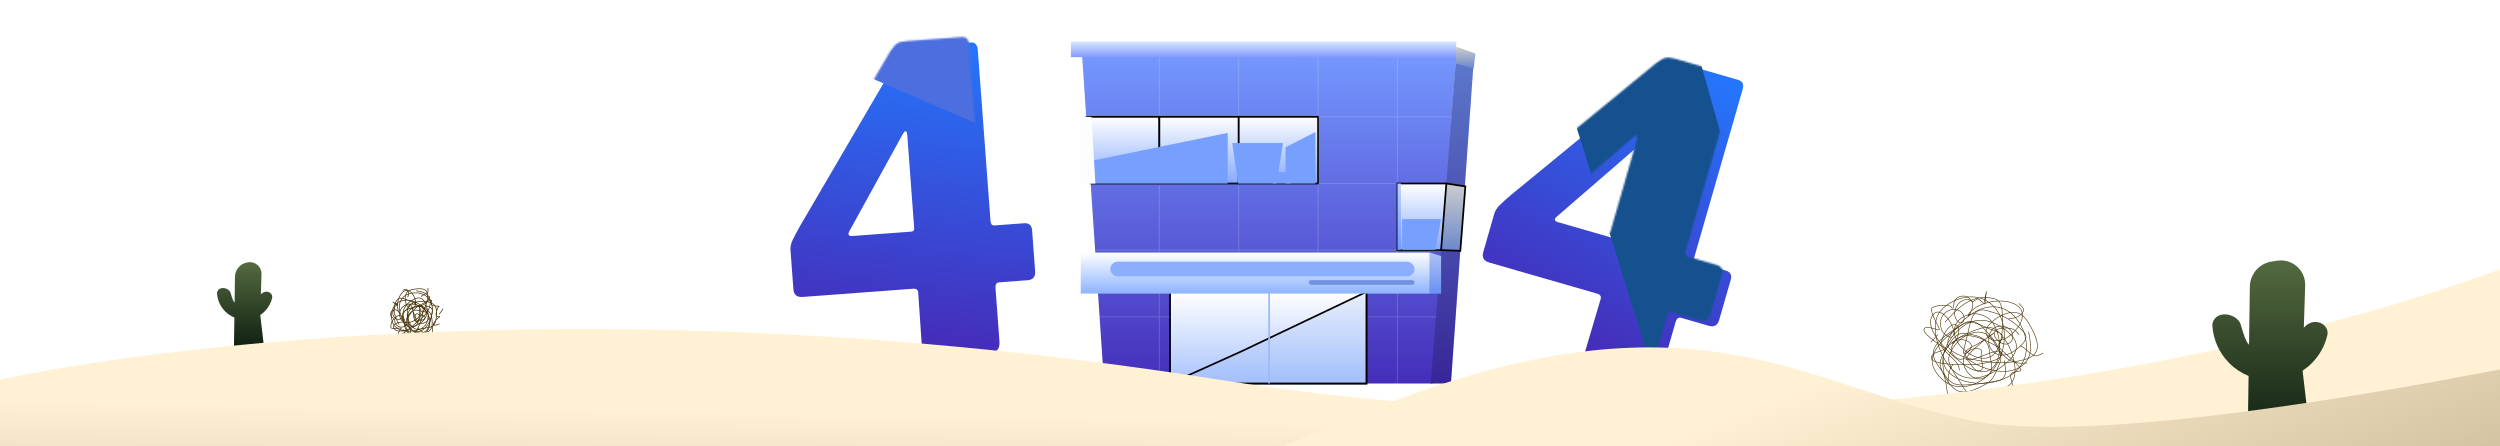 <svg width="1440" height="257" viewBox="0 0 1440 257" fill="none" xmlns="http://www.w3.org/2000/svg">
<path d="M1151.58 200.384C1144.03 195.815 1128.51 187.129 1123.99 200.365C1123.04 203.143 1126.03 205.848 1128.3 206.796C1129.76 207.406 1130.96 206.259 1132.13 206.743C1135.09 207.969 1136.18 212.79 1138.64 213.39C1144.16 214.74 1140.99 207.574 1141.06 205.28C1141.11 203.857 1142.17 201.766 1140.4 201.099C1137.51 200.008 1134.46 201.447 1132.44 203.563C1127.24 209.001 1135.66 221.132 1142.68 217.688C1149.85 214.168 1146.52 209.203 1146.02 203.263C1145.29 194.654 1140.56 193.494 1132.47 192.091C1127.53 191.234 1125.05 194.6 1122.68 198.474C1120.8 201.549 1116.66 206.917 1117.65 210.84C1118.74 215.178 1122.07 220.62 1125.34 223.628C1130.58 228.452 1139.06 223.964 1144.13 221.056C1148.78 218.387 1149.48 214.253 1151.67 209.809C1154.72 203.591 1149.04 196.243 1145.25 192.059C1142.59 189.112 1138.34 183.99 1133.77 185.237C1131 185.993 1128.58 188.346 1126.07 189.719C1122.18 191.85 1118.61 194.51 1115.83 198.001C1110.9 204.176 1115.06 208.754 1119.09 214.488C1121.77 218.311 1124.07 221.637 1129.04 221.736C1136.29 221.88 1143.81 220.673 1150.89 219.249C1156.65 218.091 1155.28 212.509 1154.42 207.774" stroke="#442F02" stroke-width="0.332" stroke-linecap="round"/>
<path d="M1152.15 203.694C1148.81 197.066 1145.51 189.58 1136.74 191.631C1130.25 193.147 1124.52 198.819 1122.69 205.254C1121.29 210.197 1126.96 216.316 1129.13 220.324C1132.06 225.721 1134.49 228.497 1141.15 227.609C1146.14 226.943 1153.13 225.117 1157.18 221.935C1161.57 218.483 1161.03 211.873 1159.86 207.018C1158.37 200.84 1154.7 193.326 1149.19 189.723C1145.6 187.377 1140.87 189.01 1137.22 190.345C1132.53 192.066 1128.19 194.435 1124.23 197.485C1119.04 201.482 1118.62 205.867 1119.31 212.2C1119.58 214.651 1120.25 217.882 1120.76 220.278C1121.3 222.822 1121.53 228.303 1123.32 230.44C1123.56 230.734 1131.85 226.634 1133.26 226.474C1138.44 225.885 1142.63 227.039 1146.76 229.773C1151.28 232.761 1144.43 226.183 1149.69 224.923C1151.73 224.435 1156.5 223.731 1158.57 224.228C1159.12 224.362 1160.47 225.479 1160.33 225.043C1159.53 222.558 1158.77 220.059 1158.15 217.52C1157.28 213.919 1161.41 214.199 1163.65 213.646C1166.18 213.023 1156.25 204.663 1155.45 203.919C1152.05 200.728 1149.5 199.466 1152.77 195.688C1155.97 191.983 1148.07 190.401 1145.57 189.303C1142.04 187.75 1137.65 185.24 1133.56 185.706C1130.11 186.1 1126.2 189.714 1123.76 191.858C1119.52 195.563 1113.15 201.48 1112.91 207.589C1112.71 212.819 1117.82 218.619 1122.08 220.95C1128.67 224.566 1136.99 222.385 1142.77 218.12C1151.67 211.541 1155.93 199.242 1154.1 188.508C1151.9 175.625 1141.54 168.099 1128.91 172.03C1123.6 173.681 1117.45 177.42 1115.58 183.023C1112.8 191.38 1117.13 202.898 1121.8 209.678C1130.6 222.467 1144.37 218.419 1154.81 209.816C1163.17 202.924 1164.02 196.803 1155.24 190.151C1147.18 184.049 1138.42 181.907 1129.93 188.511C1121.69 194.915 1113.33 208.937 1125.12 216.605C1136.16 223.789 1156.56 221.862 1164.18 210.306C1168.98 203.026 1167.71 193.42 1163.4 186.356C1155.78 173.888 1143.27 174.341 1132.9 182.859C1129.41 185.731 1118.18 195.519 1123.11 201.014C1125.78 203.996 1132.6 206.168 1135.8 206.9C1145.53 209.129 1156.71 209.87 1166.42 207.052C1176.14 204.234 1174.23 196.824 1170.48 189.684C1167.89 184.748 1165 179.257 1158.64 179.98C1153.61 180.551 1149.28 183.284 1145.86 186.878C1140.96 192.02 1146.11 197.653 1152.78 195.919C1159.55 194.156 1170.71 181.415 1161.43 175.693C1153.94 171.075 1139.49 173.654 1134.13 180.625C1133.7 181.183 1133.2 183.596 1134.67 180.809C1135.82 178.627 1138.3 172.879 1133.55 172.566C1127.51 172.17 1123.26 180.697 1127.66 185.063C1131.06 188.423 1133.02 182.118 1129.33 179.48C1124.92 176.327 1118.93 179.406 1117.87 184.499C1117.43 186.66 1117.84 189.395 1119.06 191.266C1119.74 192.317 1123.85 195.96 1125.15 193.246C1127.11 189.177 1118.74 176.095 1114.02 180.68C1105.23 189.217 1127.26 207.775 1132.78 211.116C1136.48 213.35 1142.39 215.645 1146.66 212.706C1152.81 208.464 1152.51 197.475 1150.5 191.497C1148.68 186.133 1146.18 182.663 1140.6 181.127C1135.48 179.719 1128.41 182.242 1126.31 187.465C1122.73 196.367 1134.73 206.78 1142.9 206.377C1153.65 205.847 1153.7 189.328 1153.39 181.952C1153.23 178.229 1153.09 173.095 1148.73 172.045C1135.96 168.971 1128.15 176.766 1120.45 185.475" stroke="#442F02" stroke-width="0.332" stroke-linecap="round"/>
<path d="M1116.17 192.764L1112.19 197.115" stroke="#442F02" stroke-width="0.332" stroke-linecap="round"/>
<path d="M1124.86 209.914C1122.36 213.232 1122.16 217.047 1122.01 220.896" stroke="#442F02" stroke-width="0.332" stroke-linecap="round"/>
<path d="M1136.02 226.123C1134.96 229.238 1137.67 231.386 1139.47 233.277" stroke="#442F02" stroke-width="0.332" stroke-linecap="round"/>
<path d="M1151.17 228.789C1153.94 229.93 1156.11 230.298 1158.98 230.739" stroke="#442F02" stroke-width="0.332" stroke-linecap="round"/>
<path d="M1152.53 202.842C1156.4 208.191 1161.49 209.809 1167.63 209.063" stroke="#442F02" stroke-width="0.332" stroke-linecap="round"/>
<path d="M1163.85 199.21C1166.59 200.221 1170.2 205.403 1173.13 204.992C1174.17 204.847 1175.76 203.829 1176.77 203.439" stroke="#442F02" stroke-width="0.332" stroke-linecap="round"/>
<path d="M1157.09 183.434C1160.05 183.793 1164.89 181.983 1165.53 178.63C1165.79 177.274 1163.68 175.832 1162.97 174.823" stroke="#442F02" stroke-width="0.332" stroke-linecap="round"/>
<path d="M1142.9 174.046C1143.3 172.092 1144.4 166.213 1144.15 168.192C1143.88 170.244 1143.58 172.246 1143.43 174.313C1143.23 177.204 1140.74 171.175 1138.64 172.345C1135.73 173.966 1136.57 174.633 1134.29 171.853C1132.26 169.384 1126.82 170.537 1125.73 173.484C1125.18 174.984 1125.63 179.29 1123.81 176.77C1122.58 175.048 1113.32 175.935 1112.66 177.67C1111.76 180.061 1116.21 186.98 1117.02 189.458C1117.54 191.03 1111.22 187.792 1109.13 188.717C1104.56 190.739 1117.83 198.921 1119.23 199.914C1122.08 201.938 1115.44 202.227 1113.55 204.05C1106.12 211.223 1136.9 210.064 1138.73 209.859C1139.82 209.738 1154.53 207.898 1152.84 203.041C1151.96 200.509 1142.97 204.691 1141.91 205.033C1140.07 205.626 1135.2 207.856 1133.07 206.967C1130.83 206.03 1141.54 197.061 1141.64 196.973C1143.19 195.688 1146.39 193.149 1148.34 191.817C1148.93 191.413 1147.3 192.808 1146.72 193.222C1143.69 195.377 1141.45 196.753 1138.17 198.658C1137.82 198.858 1132.17 201.423 1131.8 203.138C1130.9 207.385 1142.26 211.667 1144.22 212.307C1151.57 214.705 1161.21 215.166 1166.7 208.713C1171.09 203.565 1169.45 197.052 1168.5 191.075" stroke="#442F02" stroke-width="0.332" stroke-linecap="round"/>
<path d="M1163.01 192.74C1160.88 190.461 1160.64 189.562 1157.01 189.024C1155.11 188.742 1149.99 188.683 1148.89 191.475C1147.82 194.178 1151.58 197.073 1153.26 197.78C1156.74 199.241 1159.48 196.954 1159.38 193.501C1159.23 187.972 1151.32 186.03 1147.74 189.653C1146.02 191.384 1145.14 194.581 1145.38 196.926C1145.85 201.531 1149.24 204.973 1154.02 204.525C1157.69 204.181 1160.38 202.237 1163.06 199.921C1165.15 198.104 1168.24 195.198 1166.36 192.122C1165.64 190.948 1162.17 187.732 1161.31 187.024C1158.44 184.642 1155.25 182.743 1151.82 181.29C1149.83 180.448 1149.23 180.321 1147.26 179.745C1145.3 179.172 1142.88 178.227 1140.8 178.581C1139.05 178.878 1137.76 179.903 1136.83 181.388C1134.86 184.522 1134.27 188.718 1133.42 192.237C1131.97 198.199 1132.98 193.972 1131.67 199.294C1131.52 199.896 1130.91 202.054 1130.94 202.97C1130.97 203.715 1131.26 203.912 1131.99 203.651C1133.53 203.097 1135.4 201.154 1135.48 199.434C1135.57 197.739 1134.01 196.683 1132.65 196.194C1130.06 195.265 1126.51 195.351 1124.55 197.55C1124.45 197.659 1124.66 198.01 1124.77 197.924C1125.42 197.447 1125.98 196.847 1126.41 196.17C1127.8 193.965 1129.41 189.993 1127.31 187.606C1125.2 185.201 1121.54 189.484 1120.59 191.045C1119.88 192.197 1119.55 193.181 1119.09 194.448C1118.68 195.565 1117.71 197.486 1118.01 198.765C1118.31 200.033 1119.62 201.4 1120.4 202.222C1122.76 204.689 1125.54 206.758 1127.45 209.627C1128.19 210.742 1128.57 211.983 1128.55 213.301" stroke="#442F02" stroke-width="0.332" stroke-linecap="round"/>
<path fill-rule="evenodd" clip-rule="evenodd" d="M142.633 151.12C138.489 151.736 135.403 155.263 135.343 159.452L135.13 174.258C135.074 174.204 135.017 174.15 134.962 174.094C134.298 173.43 133.549 171.308 132.895 168.876C132.122 165.998 127.434 164.781 125.618 167.142C125.198 167.688 124.96 168.358 125.005 169.044C125.262 172.928 126.918 176.601 129.687 179.37C131.221 180.904 133.034 182.097 135.006 182.899L134.758 200.221C134.689 205.049 138.584 209.001 143.413 209.001C148.593 209.001 152.614 204.482 152.011 199.338L150.036 182.481C149.995 182.129 149.964 181.775 149.944 181.422C150.843 180.828 151.686 180.142 152.458 179.37C154.591 177.237 156.063 174.569 156.745 171.681C157.218 169.676 155.505 167.984 153.444 167.984C152.191 167.984 151.107 168.63 150.256 169.557L150.63 157.923C150.736 154.622 148.422 151.734 145.176 151.118C144.439 150.979 143.683 150.963 142.94 151.074L142.633 151.12Z" fill="url(#paint0_linear_6186_67899)"/>
<path d="M241.125 176.123C237.979 178.57 231.81 183.708 236.66 187.749C237.678 188.597 239.3 187.776 240.067 186.972C240.559 186.455 240.269 185.766 240.662 185.351C241.657 184.301 243.865 184.62 244.515 183.681C245.977 181.569 242.443 181.751 241.489 181.349C240.897 181.1 240.186 180.315 239.62 180.952C238.693 181.995 238.807 183.513 239.372 184.706C240.825 187.774 247.297 186.188 246.979 182.672C246.655 179.079 244.024 179.683 241.439 178.935C237.693 177.85 236.44 179.655 234.543 182.837C233.383 184.783 234.4 186.374 235.651 187.997C236.643 189.286 238.237 191.898 240.05 192.115C242.055 192.356 244.886 191.833 246.682 190.941C249.562 189.511 249.04 185.211 248.633 182.606C248.26 180.214 246.631 179.249 245.111 177.611C242.983 175.32 238.968 176.528 236.594 177.446C234.922 178.093 232.077 179.055 231.864 181.184C231.735 182.473 232.335 183.875 232.509 185.153C232.779 187.136 233.323 189.071 234.344 190.809C236.151 193.883 238.753 192.869 241.82 192.099C243.865 191.585 245.638 191.154 246.483 189.072C247.715 186.042 248.42 182.679 248.964 179.464C249.407 176.849 246.833 176.523 244.697 176.123" stroke="#442F02" stroke-width="0.4" stroke-linecap="round"/>
<path d="M242.612 176.42C239.278 176.757 235.591 176.937 235.038 180.968C234.629 183.947 236.093 187.279 238.511 189.088C240.367 190.477 243.863 189.075 245.903 188.807C248.65 188.446 250.214 187.867 250.914 184.92C251.439 182.71 251.8 179.465 251.113 177.247C250.367 174.839 247.493 174 245.258 173.708C242.414 173.336 238.653 173.672 236.245 175.411C234.677 176.543 234.6 178.803 234.575 180.554C234.542 182.809 234.838 185.024 235.484 187.186C236.331 190.018 238.111 190.904 240.892 191.635C241.968 191.918 243.439 192.156 244.53 192.329C245.69 192.513 248.038 193.299 249.227 192.892C249.391 192.836 249.001 188.682 249.161 188.063C249.75 185.782 250.914 184.202 252.733 182.903C254.722 181.482 250.844 183.306 251.162 180.885C251.286 179.948 251.76 177.822 252.303 177.032C252.45 176.819 253.138 176.431 252.932 176.42C251.755 176.356 250.579 176.273 249.409 176.122C247.751 175.908 248.536 174.213 248.665 173.178C248.811 172.012 243.682 174.849 243.241 175.064C241.345 175.985 240.403 176.852 239.338 174.865C238.293 172.918 236.351 175.99 235.484 176.866C234.258 178.106 232.492 179.548 232.028 181.348C231.635 182.868 232.529 185.096 233.037 186.475C233.914 188.858 235.379 192.499 237.915 193.586C240.087 194.517 243.357 193.299 245.027 191.883C247.616 189.687 248.042 185.826 247.177 182.704C245.842 177.889 241.345 174.109 236.526 173.145C230.742 171.988 225.896 175.14 225.512 181.1C225.35 183.604 225.932 186.801 227.992 188.493C231.065 191.015 236.619 191.051 240.231 190.179C247.043 188.535 247.562 182.076 245.622 176.288C244.068 171.65 241.625 170.302 237.403 172.93C233.529 175.341 231.212 178.686 232.623 183.333C233.992 187.839 238.551 193.628 243.687 189.898C248.499 186.404 250.982 177.494 247.342 172.418C245.049 169.22 240.796 168.201 237.121 168.878C230.636 170.074 228.806 175.42 230.721 181.166C231.367 183.103 233.679 189.415 236.791 188.228C238.479 187.584 240.496 185.059 241.322 183.829C243.834 180.086 245.952 175.493 246.333 170.946C246.714 166.397 243.283 166.003 239.668 166.431C237.169 166.727 234.388 167.055 233.665 169.854C233.094 172.064 233.547 174.33 234.508 176.354C235.884 179.249 239.091 177.987 239.437 174.898C239.788 171.758 236.221 164.996 232.309 167.985C229.153 170.397 227.905 176.905 229.977 180.29C230.143 180.561 231.08 181.161 230.142 180.091C229.409 179.254 227.387 177.277 226.488 179.231C225.345 181.713 228.252 184.881 230.804 183.73C232.768 182.843 230.428 180.996 228.72 182.125C226.678 183.476 227.009 186.496 228.985 187.765C229.823 188.303 231.043 188.569 232.028 188.36C232.58 188.243 234.78 187.099 233.847 186.111C232.448 184.63 225.582 186.043 226.752 188.774C228.931 193.857 240.311 187.57 242.612 185.78C244.15 184.584 246.072 182.463 245.523 180.19C244.73 176.91 240.05 175.261 237.204 175.146C234.651 175.043 232.784 175.537 231.234 177.644C229.813 179.575 229.736 182.959 231.598 184.689C234.771 187.637 241.099 184.261 242.248 180.753C243.761 176.137 236.808 173.445 233.648 172.385C232.054 171.849 229.868 171.08 228.72 172.748C225.362 177.632 227.385 182.187 229.812 186.839" stroke="#442F02" stroke-width="0.4" stroke-linecap="round"/>
<path d="M232.191 189.818L233.382 192.2" stroke="#442F02" stroke-width="0.4" stroke-linecap="round"/>
<path d="M240.824 188.924C241.818 190.515 243.394 191.216 244.992 191.901" stroke="#442F02" stroke-width="0.4" stroke-linecap="round"/>
<path d="M249.459 186.839C250.6 187.79 251.943 186.994 253.031 186.541" stroke="#442F02" stroke-width="0.4" stroke-linecap="round"/>
<path d="M253.029 180.888C253.959 179.901 254.464 179.046 255.113 177.911" stroke="#442F02" stroke-width="0.4" stroke-linecap="round"/>
<path d="M242.314 176.121C245.194 175.353 246.698 173.469 247.375 170.763" stroke="#442F02" stroke-width="0.4" stroke-linecap="round"/>
<path d="M242.611 170.764C243.481 169.77 246.247 169.088 246.547 167.787C246.654 167.326 246.481 166.492 246.481 166.001" stroke="#442F02" stroke-width="0.4" stroke-linecap="round"/>
<path d="M234.871 171.062C235.5 169.872 235.518 167.541 234.209 166.729C233.68 166.4 232.731 167.057 232.191 167.192" stroke="#442F02" stroke-width="0.4" stroke-linecap="round"/>
<path d="M228.621 175.528C227.862 175.043 225.562 173.629 226.355 174.056C227.177 174.498 227.971 174.952 228.819 175.346C230.006 175.897 227.062 175.974 227.215 177.049C227.428 178.539 227.847 178.289 226.306 178.802C224.938 179.258 224.543 181.74 225.611 182.672C226.154 183.146 228.04 183.655 226.686 184.012C225.76 184.255 224.638 188.301 225.264 188.857C226.126 189.624 229.76 188.867 230.936 188.923C231.683 188.959 229.296 191.101 229.349 192.132C229.463 194.383 235.054 190.114 235.699 189.684C237.013 188.808 236.063 191.653 236.526 192.744C238.349 197.034 242.832 183.876 243.042 183.069C243.167 182.59 244.767 176.096 242.447 176.024C241.237 175.986 241.548 180.45 241.521 180.952C241.474 181.821 241.627 184.235 240.909 184.987C240.152 185.781 238.101 179.82 238.081 179.761C237.789 178.903 237.237 177.141 236.989 176.107C236.914 175.793 237.239 176.704 237.32 177.016C237.739 178.64 237.958 179.806 238.23 181.498C238.258 181.676 238.426 184.474 239.09 184.905C240.734 185.971 244.374 181.874 244.961 181.151C247.159 178.44 248.909 174.454 247.077 171.096C245.616 168.416 242.607 168.053 239.933 167.49" stroke="#442F02" stroke-width="0.4" stroke-linecap="round"/>
<g filter="url(#filter0_d_6186_67899)">
<path d="M512.683 29.703C514.251 27.324 515.59 25.77 516.699 25.041C517.808 24.312 519.663 23.85 522.266 23.657L553.933 21.303C556.535 21.109 557.95 22.54 558.177 25.594L565.509 124.212C565.641 125.981 566.429 126.811 567.875 126.703L584.793 125.446C587.685 125.231 589.238 126.57 589.453 129.463L591.21 153.093C591.449 156.308 589.978 158.034 586.797 158.27L570.53 159.48C568.94 159.598 568.222 160.702 568.377 162.792L570.672 193.655C570.983 197.835 568.969 200.086 564.631 200.408L531.663 202.859C528.193 203.117 526.32 201.398 526.046 197.7L523.86 165.374C523.741 163.767 522.741 163.033 520.861 163.172L457.312 167.897C453.986 168.144 452.204 166.66 451.965 163.445L450.28 140.78C450.16 139.173 450.535 137.367 451.403 135.363C452.405 133.187 453.871 130.411 455.8 127.035L512.683 29.703ZM519.725 130.283C521.026 130.186 521.635 129.575 521.551 128.45L517.626 75.645C517.535 74.424 517.405 73.539 517.236 72.99C517.06 72.42 516.373 72.292 515.964 72.727C515.572 73.144 515.09 73.87 514.517 74.906L484.355 129.761C483.065 131.958 483.648 132.965 486.106 132.783L519.725 130.283Z" fill="url(#paint1_linear_6186_67899)"/>
</g>
<mask id="mask0_6186_67899" style="mask-type:alpha" maskUnits="userSpaceOnUse" x="450" y="21" width="142" height="182">
<path d="M512.685 29.699C514.253 27.32 515.592 25.766 516.701 25.037C517.81 24.308 519.665 23.846 522.268 23.653L553.935 21.299C556.537 21.105 557.952 22.536 558.179 25.59L565.511 124.208C565.643 125.977 566.431 126.807 567.877 126.7L584.795 125.442C587.687 125.227 589.24 126.566 589.455 129.459L591.212 153.089C591.451 156.304 589.98 158.03 586.799 158.267L570.532 159.476C568.941 159.594 568.224 160.698 568.379 162.788L570.674 193.651C570.984 197.831 568.971 200.082 564.633 200.404L531.665 202.855C528.195 203.113 526.322 201.394 526.048 197.697L523.862 165.37C523.743 163.763 522.743 163.029 520.863 163.169L457.314 167.893C453.988 168.14 452.206 166.657 451.967 163.442L450.282 140.776C450.162 139.169 450.537 137.363 451.405 135.359C452.407 133.183 453.872 130.407 455.802 127.031L512.685 29.699ZM519.727 130.279C521.028 130.183 521.637 129.572 521.553 128.446L517.628 75.641C517.46 73.39 517.16 72.281 516.726 72.313C516.28 72.185 515.545 73.048 514.519 74.902L484.357 129.757C483.066 131.954 483.65 132.961 486.108 132.779L519.727 130.279Z" fill="#0D71D8"/>
</mask>
<g mask="url(#mask0_6186_67899)">
<g style="mix-blend-mode:luminosity">
<path d="M454.072 18.648L442.018 19.191L574.881 76.473V27.775L547.538 13.732L454.072 18.648Z" fill="#4C6EDE"/>
</g>
</g>
<g filter="url(#filter1_d_6186_67899)">
<path d="M953.991 36.297C956.317 34.589 958.135 33.584 959.444 33.281C960.754 32.979 962.679 33.194 965.219 33.926L996.12 42.833C998.66 43.565 999.501 45.421 998.642 48.401L970.905 144.638C970.407 146.364 970.864 147.43 972.275 147.836L988.784 152.595C991.607 153.408 992.611 155.226 991.797 158.05L985.151 181.109C984.247 184.246 982.242 185.368 979.138 184.473L963.264 179.898C961.712 179.451 960.642 180.247 960.054 182.286L951.374 212.404C950.198 216.482 947.494 217.912 943.261 216.692L911.089 207.419C907.703 206.443 906.529 204.151 907.569 200.543L916.868 169.074C917.32 167.506 916.629 166.457 914.795 165.928L852.78 148.055C849.535 147.12 848.364 145.083 849.268 141.946L855.643 119.828C856.095 118.259 857.086 116.676 858.617 115.078C860.333 113.364 862.702 111.244 865.723 108.717L953.991 36.297ZM925.288 134.294C926.558 134.66 927.351 134.294 927.668 133.196L942.519 81.666C942.863 80.474 943.051 79.588 943.083 79.007C943.117 78.404 942.509 78.041 941.968 78.31C941.449 78.568 940.736 79.088 939.827 79.87L891.881 121.353C889.883 122.985 890.083 124.147 892.481 124.839L925.288 134.294Z" fill="url(#paint2_linear_6186_67899)"/>
</g>
<mask id="mask1_6186_67899" style="mask-type:alpha" maskUnits="userSpaceOnUse" x="848" y="33" width="151" height="185">
<path d="M953.993 36.297C956.319 34.589 958.137 33.584 959.446 33.281C960.756 32.979 962.681 33.194 965.221 33.926L996.122 42.833C998.662 43.565 999.503 45.421 998.644 48.401L970.907 144.638C970.409 146.364 970.866 147.43 972.277 147.836L988.786 152.595C991.608 153.408 992.613 155.226 991.799 158.05L985.153 181.109C984.249 184.246 982.244 185.368 979.14 184.473L963.266 179.898C961.714 179.451 960.644 180.247 960.056 182.286L951.376 212.404C950.2 216.482 947.496 217.912 943.263 216.692L911.091 207.419C907.705 206.443 906.531 204.151 907.571 200.543L916.87 169.074C917.322 167.506 916.631 166.457 914.797 165.928L852.782 148.055C849.537 147.12 848.366 145.083 849.27 141.946L855.645 119.828C856.097 118.259 857.088 116.676 858.618 115.078C860.335 113.364 862.704 111.244 865.724 108.717L953.993 36.297ZM925.29 134.294C926.56 134.66 927.353 134.294 927.669 133.196L942.521 81.666C943.154 79.469 943.259 78.31 942.836 78.188C942.458 77.909 941.455 78.47 939.829 79.87L891.883 121.353C889.885 122.985 890.085 124.147 892.483 124.839L925.29 134.294Z" fill="#0D71D8"/>
</mask>
<g mask="url(#mask1_6186_67899)">
<g style="mix-blend-mode:luminosity">
<path d="M913.887 14.625L888.239 9.876L953.525 218.747L1018.63 174.844L977.478 28.646L913.887 14.625Z" fill="#15518E"/>
</g>
</g>
<path d="M623.074 28.895H839.074L825.085 220.896H635.945L623.074 28.895Z" fill="url(#paint3_linear_6186_67899)"/>
<mask id="mask2_6186_67899" style="mask-type:alpha" maskUnits="userSpaceOnUse" x="623" y="28" width="217" height="193">
<path d="M623.074 28.895H839.074L825.085 220.896H635.945L623.074 28.895Z" fill="#6F98FF"/>
<path d="M636.412 220.396L623.609 29.395H838.536L824.62 220.396H636.412Z" stroke="#FAFAFA" stroke-opacity="0.5"/>
</mask>
<g mask="url(#mask2_6186_67899)">
<rect x="622.224" y="29.046" width="45.414" height="38.1" stroke="#FAFAFA" stroke-opacity="0.17" stroke-width="0.3"/>
<rect x="622.074" y="67.294" width="45.714" height="38.4" fill="url(#paint4_linear_6186_67899)"/>
<rect x="622.074" y="67.294" width="45.714" height="38.4" stroke="black"/>
<rect x="622.224" y="105.842" width="45.414" height="38.1" stroke="#FAFAFA" stroke-opacity="0.17" stroke-width="0.3"/>
<rect x="622.224" y="144.241" width="45.414" height="38.1" stroke="#FAFAFA" stroke-opacity="0.17" stroke-width="0.3"/>
<rect x="622.224" y="182.639" width="45.414" height="38.1" stroke="#FAFAFA" stroke-opacity="0.17" stroke-width="0.3"/>
<rect x="667.939" y="29.046" width="45.414" height="38.1" stroke="#FAFAFA" stroke-opacity="0.17" stroke-width="0.3"/>
<rect x="667.789" y="67.294" width="45.714" height="38.4" fill="url(#paint5_linear_6186_67899)"/>
<rect x="667.789" y="67.294" width="45.714" height="38.4" stroke="black"/>
<rect x="667.939" y="105.842" width="45.414" height="38.1" stroke="#FAFAFA" stroke-opacity="0.17" stroke-width="0.3"/>
<rect x="667.939" y="144.241" width="45.414" height="38.1" stroke="#FAFAFA" stroke-opacity="0.17" stroke-width="0.3"/>
<rect x="667.939" y="182.639" width="45.414" height="38.1" stroke="#FAFAFA" stroke-opacity="0.17" stroke-width="0.3"/>
<rect x="713.654" y="29.046" width="45.414" height="38.1" stroke="#FAFAFA" stroke-opacity="0.17" stroke-width="0.3"/>
<rect x="713.504" y="67.294" width="45.714" height="38.4" fill="url(#paint6_linear_6186_67899)"/>
<rect x="713.504" y="67.294" width="45.714" height="38.4" stroke="black"/>
<rect x="713.654" y="105.842" width="45.414" height="38.1" stroke="#FAFAFA" stroke-opacity="0.17" stroke-width="0.3"/>
<rect x="713.654" y="144.241" width="45.414" height="38.1" stroke="#FAFAFA" stroke-opacity="0.17" stroke-width="0.3"/>
<rect x="713.654" y="182.639" width="45.414" height="38.1" stroke="#FAFAFA" stroke-opacity="0.17" stroke-width="0.3"/>
<rect x="759.369" y="29.046" width="45.414" height="38.1" stroke="#FAFAFA" stroke-opacity="0.17" stroke-width="0.3"/>
<rect x="759.369" y="67.444" width="45.414" height="38.1" stroke="#FAFAFA" stroke-opacity="0.17" stroke-width="0.3"/>
<rect x="759.369" y="105.842" width="45.414" height="38.1" stroke="#FAFAFA" stroke-opacity="0.17" stroke-width="0.3"/>
<rect x="759.369" y="144.241" width="45.414" height="38.1" stroke="#FAFAFA" stroke-opacity="0.17" stroke-width="0.3"/>
<rect x="759.369" y="182.639" width="45.414" height="38.1" stroke="#FAFAFA" stroke-opacity="0.17" stroke-width="0.3"/>
<rect x="805.084" y="29.046" width="45.414" height="38.1" stroke="#FAFAFA" stroke-opacity="0.17" stroke-width="0.3"/>
<rect x="805.084" y="67.444" width="45.414" height="38.1" stroke="#FAFAFA" stroke-opacity="0.17" stroke-width="0.3"/>
<rect x="804.934" y="105.692" width="45.714" height="38.4" fill="url(#paint7_linear_6186_67899)"/>
<rect x="804.934" y="105.692" width="45.714" height="38.4" stroke="black"/>
<rect x="805.084" y="144.241" width="45.414" height="38.1" stroke="#FAFAFA" stroke-opacity="0.17" stroke-width="0.3"/>
<rect x="805.084" y="182.639" width="45.414" height="38.1" stroke="#FAFAFA" stroke-opacity="0.17" stroke-width="0.3"/>
</g>
<path d="M839.013 29.161L849.074 31.894L835.741 220.894H824.074L839.013 29.161Z" fill="url(#paint8_linear_6186_67899)"/>
<path d="M839.013 29.161L849.074 31.894L835.741 220.894H824.074L839.013 29.161Z" fill="black" fill-opacity="0.2"/>
<path d="M833.115 105.7L844.041 107.374L841.151 144.465L830.059 144.074L833.115 105.7Z" fill="url(#paint9_linear_6186_67899)"/>
<path d="M833.115 105.7L844.041 107.374L841.151 144.465L830.059 144.074L833.115 105.7Z" fill="black" fill-opacity="0.2"/>
<path d="M833.115 105.7L844.041 107.374L841.151 144.465L830.059 144.074L833.115 105.7Z" stroke="black"/>
<g filter="url(#filter2_d_6186_67899)">
<path d="M823.512 144.466L830.059 146.535V168.11H823.512V144.466Z" fill="url(#paint10_linear_6186_67899)"/>
<path d="M823.512 144.466L830.059 146.535V168.11H823.512V144.466Z" fill="#0532D5" fill-opacity="0.2"/>
</g>
<path d="M673.953 168.11H787.07V220.896H673.953V168.11Z" fill="url(#paint11_linear_6186_67899)"/>
<path d="M673.953 168.11H787.07V220.896H673.953V168.11Z" stroke="black"/>
<path d="M714.896 202.452L787.07 168.11V220.896H673.953L714.896 202.452Z" fill="url(#paint12_linear_6186_67899)"/>
<path d="M714.896 202.452L787.07 168.11V220.896H673.953L714.896 202.452Z" fill="#8DB0F2" fill-opacity="0.2"/>
<path d="M714.896 202.452L787.07 168.11V220.896H673.953L714.896 202.452Z" stroke="black"/>
<line x1="731.012" y1="167.712" x2="731.012" y2="220.896" stroke="#9AB9FF"/>
<g filter="url(#filter3_d_6186_67899)">
<rect x="622.512" y="144.466" width="201" height="23.645" fill="url(#paint13_linear_6186_67899)"/>
</g>
<rect x="804.926" y="105.7" width="2.004" height="38.234" fill="url(#paint14_linear_6186_67899)"/>
<path d="M627.875 92.782L707.152 76.56V105.735H627.875V92.782Z" fill="#769FFE"/>
<path d="M709.785 82.392L739.002 82.393L735.234 105.735H713.165L709.785 82.392Z" fill="#769FFE"/>
<path d="M807.615 126.236L830.059 126.235L826.785 143.934H807.613L807.615 126.236Z" fill="#769FFE"/>
<path d="M757.68 76.064L740.465 84.853V105.7H757.678L757.68 76.064Z" fill="#769FFE"/>
<path d="M622.547 67.298H628.701L630.949 105.735H622.547V67.298Z" fill="#FBFDFF"/>
<rect x="732.938" y="99.208" width="10.566" height="6.492" fill="#769FFE"/>
<rect x="639.523" y="150.735" width="175.215" height="8.527" rx="4.264" fill="#8BAEFF"/>
<rect x="753.879" y="161.349" width="60.859" height="2.691" rx="1.345" fill="#7192DE"/>
<g filter="url(#filter4_d_6186_67899)">
<path d="M616.84 22.911H838.84L838.566 32.47L616.84 31.911V22.911Z" fill="url(#paint15_linear_6186_67899)"/>
</g>
<g filter="url(#filter5_d_6186_67899)">
<path d="M838.831 22.917L849.861 26.89L848.839 35.411L838.561 32.466L838.831 22.917Z" fill="url(#paint16_linear_6186_67899)"/>
<path d="M838.831 22.917L849.861 26.89L848.839 35.411L838.561 32.466L838.831 22.917Z" fill="black" fill-opacity="0.2"/>
</g>
<path d="M0 218.613C0 218.613 287 153.203 701.5 218.613C1116 284.024 1440 155.001 1440 155.001V470.526H0V218.613Z" fill="url(#paint17_linear_6186_67899)"/>
<path fill-rule="evenodd" clip-rule="evenodd" d="M1308.56 150.626C1301.38 151.694 1296.03 157.809 1295.92 165.068L1295.44 198.526C1295.32 198.413 1295.21 198.299 1295.09 198.183C1293.71 196.798 1292.14 192.37 1290.78 187.296C1289.17 181.293 1279.39 178.753 1275.6 183.68C1274.72 184.818 1274.23 186.215 1274.32 187.648C1274.85 195.749 1278.31 203.412 1284.09 209.188C1287.29 212.391 1291.07 214.879 1295.18 216.553L1294.62 255.974C1294.5 264.239 1301.17 271.002 1309.43 271.002H1316.37C1325.23 271.002 1332.12 263.268 1331.08 254.463L1326.35 214.051C1326.33 213.868 1326.31 213.686 1326.3 213.503C1328.19 212.258 1329.97 210.815 1331.59 209.188C1336.04 204.74 1339.11 199.173 1340.53 193.148C1341.52 188.965 1337.95 185.435 1333.65 185.435C1331.03 185.435 1328.77 186.783 1327 188.717L1327.78 164.444C1328 157.555 1323.17 151.531 1316.4 150.247C1314.86 149.955 1313.29 149.924 1311.74 150.154L1308.56 150.626Z" fill="url(#paint18_linear_6186_67899)"/>
<path d="M774.133 242.566C974.727 157.258 1038.12 223.724 1137.12 242.566C1236.11 261.408 1532 193.652 1532 193.652V406.118C1532 406.118 1093.82 489.102 786.89 406.118C479.957 323.134 573.538 327.874 774.133 242.566Z" fill="url(#paint19_linear_6186_67899)"/>
<defs>
<filter id="filter0_d_6186_67899" x="450.258" y="21.285" width="146.007" height="184.744" filterUnits="userSpaceOnUse" color-interpolation-filters="sRGB">
<feFlood flood-opacity="0" result="BackgroundImageFix"/>
<feColorMatrix in="SourceAlpha" type="matrix" values="0 0 0 0 0 0 0 0 0 0 0 0 0 0 0 0 0 0 127 0" result="hardAlpha"/>
<feOffset dx="5.03" dy="3.144"/>
<feComposite in2="hardAlpha" operator="out"/>
<feColorMatrix type="matrix" values="0 0 0 0 0.011 0 0 0 0 0.181 0 0 0 0 0.548 0 0 0 1 0"/>
<feBlend mode="normal" in2="BackgroundImageFix" result="effect1_dropShadow_6186_67899"/>
<feBlend mode="normal" in="SourceGraphic" in2="effect1_dropShadow_6186_67899" result="shape"/>
</filter>
<filter id="filter1_d_6186_67899" x="848.973" y="33.149" width="155.089" height="187.148" filterUnits="userSpaceOnUse" color-interpolation-filters="sRGB">
<feFlood flood-opacity="0" result="BackgroundImageFix"/>
<feColorMatrix in="SourceAlpha" type="matrix" values="0 0 0 0 0 0 0 0 0 0 0 0 0 0 0 0 0 0 127 0" result="hardAlpha"/>
<feOffset dx="5.095" dy="3.184"/>
<feComposite in2="hardAlpha" operator="out"/>
<feColorMatrix type="matrix" values="0 0 0 0 0.011 0 0 0 0 0.181 0 0 0 0 0.548 0 0 0 1 0"/>
<feBlend mode="normal" in2="BackgroundImageFix" result="effect1_dropShadow_6186_67899"/>
<feBlend mode="normal" in="SourceGraphic" in2="effect1_dropShadow_6186_67899" result="shape"/>
</filter>
<filter id="filter2_d_6186_67899" x="823.512" y="144.466" width="6.547" height="24.645" filterUnits="userSpaceOnUse" color-interpolation-filters="sRGB">
<feFlood flood-opacity="0" result="BackgroundImageFix"/>
<feColorMatrix in="SourceAlpha" type="matrix" values="0 0 0 0 0 0 0 0 0 0 0 0 0 0 0 0 0 0 127 0" result="hardAlpha"/>
<feOffset dy="1"/>
<feComposite in2="hardAlpha" operator="out"/>
<feColorMatrix type="matrix" values="0 0 0 0 0 0 0 0 0 0 0 0 0 0 0 0 0 0 0.2 0"/>
<feBlend mode="normal" in2="BackgroundImageFix" result="effect1_dropShadow_6186_67899"/>
<feBlend mode="normal" in="SourceGraphic" in2="effect1_dropShadow_6186_67899" result="shape"/>
</filter>
<filter id="filter3_d_6186_67899" x="622.512" y="144.466" width="201" height="24.645" filterUnits="userSpaceOnUse" color-interpolation-filters="sRGB">
<feFlood flood-opacity="0" result="BackgroundImageFix"/>
<feColorMatrix in="SourceAlpha" type="matrix" values="0 0 0 0 0 0 0 0 0 0 0 0 0 0 0 0 0 0 127 0" result="hardAlpha"/>
<feOffset dy="1"/>
<feComposite in2="hardAlpha" operator="out"/>
<feColorMatrix type="matrix" values="0 0 0 0 0 0 0 0 0 0 0 0 0 0 0 0 0 0 0.2 0"/>
<feBlend mode="normal" in2="BackgroundImageFix" result="effect1_dropShadow_6186_67899"/>
<feBlend mode="normal" in="SourceGraphic" in2="effect1_dropShadow_6186_67899" result="shape"/>
</filter>
<filter id="filter4_d_6186_67899" x="616.84" y="22.911" width="222" height="10.559" filterUnits="userSpaceOnUse" color-interpolation-filters="sRGB">
<feFlood flood-opacity="0" result="BackgroundImageFix"/>
<feColorMatrix in="SourceAlpha" type="matrix" values="0 0 0 0 0 0 0 0 0 0 0 0 0 0 0 0 0 0 127 0" result="hardAlpha"/>
<feOffset dy="1"/>
<feComposite in2="hardAlpha" operator="out"/>
<feColorMatrix type="matrix" values="0 0 0 0 0 0 0 0 0 0 0 0 0 0 0 0 0 0 0.2 0"/>
<feBlend mode="normal" in2="BackgroundImageFix" result="effect1_dropShadow_6186_67899"/>
<feBlend mode="normal" in="SourceGraphic" in2="effect1_dropShadow_6186_67899" result="shape"/>
</filter>
<filter id="filter5_d_6186_67899" x="834.561" y="22.917" width="19.301" height="20.494" filterUnits="userSpaceOnUse" color-interpolation-filters="sRGB">
<feFlood flood-opacity="0" result="BackgroundImageFix"/>
<feColorMatrix in="SourceAlpha" type="matrix" values="0 0 0 0 0 0 0 0 0 0 0 0 0 0 0 0 0 0 127 0" result="hardAlpha"/>
<feOffset dy="4"/>
<feGaussianBlur stdDeviation="2"/>
<feComposite in2="hardAlpha" operator="out"/>
<feColorMatrix type="matrix" values="0 0 0 0 0 0 0 0 0 0 0 0 0 0 0 0 0 0 0.25 0"/>
<feBlend mode="normal" in2="BackgroundImageFix" result="effect1_dropShadow_6186_67899"/>
<feBlend mode="normal" in="SourceGraphic" in2="effect1_dropShadow_6186_67899" result="shape"/>
</filter>
<linearGradient id="paint0_linear_6186_67899" x1="140.912" y1="151.001" x2="140.912" y2="209.001" gradientUnits="userSpaceOnUse">
<stop stop-color="#546A3F"/>
<stop offset="1" stop-color="#03130A"/>
</linearGradient>
<linearGradient id="paint1_linear_6186_67899" x1="520.294" y1="247.721" x2="548.282" y2="24.883" gradientUnits="userSpaceOnUse">
<stop stop-color="#4F16A5"/>
<stop offset="1" stop-color="#2575FC"/>
</linearGradient>
<linearGradient id="paint2_linear_6186_67899" x1="884.507" y1="246.023" x2="989.494" y2="44.245" gradientUnits="userSpaceOnUse">
<stop stop-color="#4F16A5"/>
<stop offset="1" stop-color="#2575FC"/>
</linearGradient>
<linearGradient id="paint3_linear_6186_67899" x1="731.074" y1="28.895" x2="731.074" y2="220.896" gradientUnits="userSpaceOnUse">
<stop stop-color="#7599FF"/>
<stop offset="1" stop-color="#452EBA"/>
</linearGradient>
<linearGradient id="paint4_linear_6186_67899" x1="644.931" y1="105.694" x2="644.931" y2="67.294" gradientUnits="userSpaceOnUse">
<stop stop-color="#86AAFF"/>
<stop offset="1" stop-color="white"/>
</linearGradient>
<linearGradient id="paint5_linear_6186_67899" x1="690.646" y1="105.694" x2="690.646" y2="67.294" gradientUnits="userSpaceOnUse">
<stop stop-color="#86AAFF"/>
<stop offset="1" stop-color="white"/>
</linearGradient>
<linearGradient id="paint6_linear_6186_67899" x1="736.361" y1="105.694" x2="736.361" y2="67.294" gradientUnits="userSpaceOnUse">
<stop stop-color="#86AAFF"/>
<stop offset="1" stop-color="white"/>
</linearGradient>
<linearGradient id="paint7_linear_6186_67899" x1="827.791" y1="144.092" x2="827.791" y2="105.692" gradientUnits="userSpaceOnUse">
<stop stop-color="#86AAFF"/>
<stop offset="1" stop-color="white"/>
</linearGradient>
<linearGradient id="paint8_linear_6186_67899" x1="836.574" y1="28.895" x2="836.574" y2="220.896" gradientUnits="userSpaceOnUse">
<stop stop-color="#7599FF"/>
<stop offset="1" stop-color="#4430BC"/>
</linearGradient>
<linearGradient id="paint9_linear_6186_67899" x1="837.05" y1="144.465" x2="837.05" y2="105.7" gradientUnits="userSpaceOnUse">
<stop stop-color="#86AAFF"/>
<stop offset="1" stop-color="white"/>
</linearGradient>
<linearGradient id="paint10_linear_6186_67899" x1="826.859" y1="166.729" x2="826.859" y2="144.466" gradientUnits="userSpaceOnUse">
<stop stop-color="#86AAFF"/>
<stop offset="1" stop-color="#D8E7FC"/>
</linearGradient>
<linearGradient id="paint11_linear_6186_67899" x1="730.512" y1="217.811" x2="730.512" y2="168.11" gradientUnits="userSpaceOnUse">
<stop stop-color="#ADC6FE"/>
<stop offset="1" stop-color="white"/>
</linearGradient>
<linearGradient id="paint12_linear_6186_67899" x1="730.512" y1="217.811" x2="730.512" y2="168.11" gradientUnits="userSpaceOnUse">
<stop stop-color="#ADC6FE"/>
<stop offset="1" stop-color="white"/>
</linearGradient>
<linearGradient id="paint13_linear_6186_67899" x1="723.012" y1="166.729" x2="723.012" y2="144.466" gradientUnits="userSpaceOnUse">
<stop stop-color="#94B8FF"/>
<stop offset="1" stop-color="white"/>
</linearGradient>
<linearGradient id="paint14_linear_6186_67899" x1="805.928" y1="105.7" x2="805.928" y2="143.935" gradientUnits="userSpaceOnUse">
<stop stop-color="#BFCFFF"/>
<stop offset="1" stop-color="#6C98FF"/>
</linearGradient>
<linearGradient id="paint15_linear_6186_67899" x1="727.84" y1="31.911" x2="727.84" y2="22.911" gradientUnits="userSpaceOnUse">
<stop stop-color="#839AFF"/>
<stop offset="1" stop-color="#D8E7FC"/>
</linearGradient>
<linearGradient id="paint16_linear_6186_67899" x1="844.338" y1="35.417" x2="844.338" y2="22.917" gradientUnits="userSpaceOnUse">
<stop stop-color="#86AAFF"/>
<stop offset="1" stop-color="white"/>
</linearGradient>
<linearGradient id="paint17_linear_6186_67899" x1="720" y1="241.501" x2="718.836" y2="313.355" gradientUnits="userSpaceOnUse">
<stop stop-color="#FFF1D4"/>
<stop offset="1" stop-color="#DCCFB3"/>
</linearGradient>
<linearGradient id="paint18_linear_6186_67899" x1="1307.5" y1="150.002" x2="1307.5" y2="271.002" gradientUnits="userSpaceOnUse">
<stop stop-color="#546A3F"/>
<stop offset="1" stop-color="#03130A"/>
</linearGradient>
<linearGradient id="paint19_linear_6186_67899" x1="1046.5" y1="219.175" x2="1212.33" y2="656.325" gradientUnits="userSpaceOnUse">
<stop stop-color="#FFF1D4"/>
<stop offset="1" stop-color="#8D774D"/>
</linearGradient>
</defs>
</svg>
